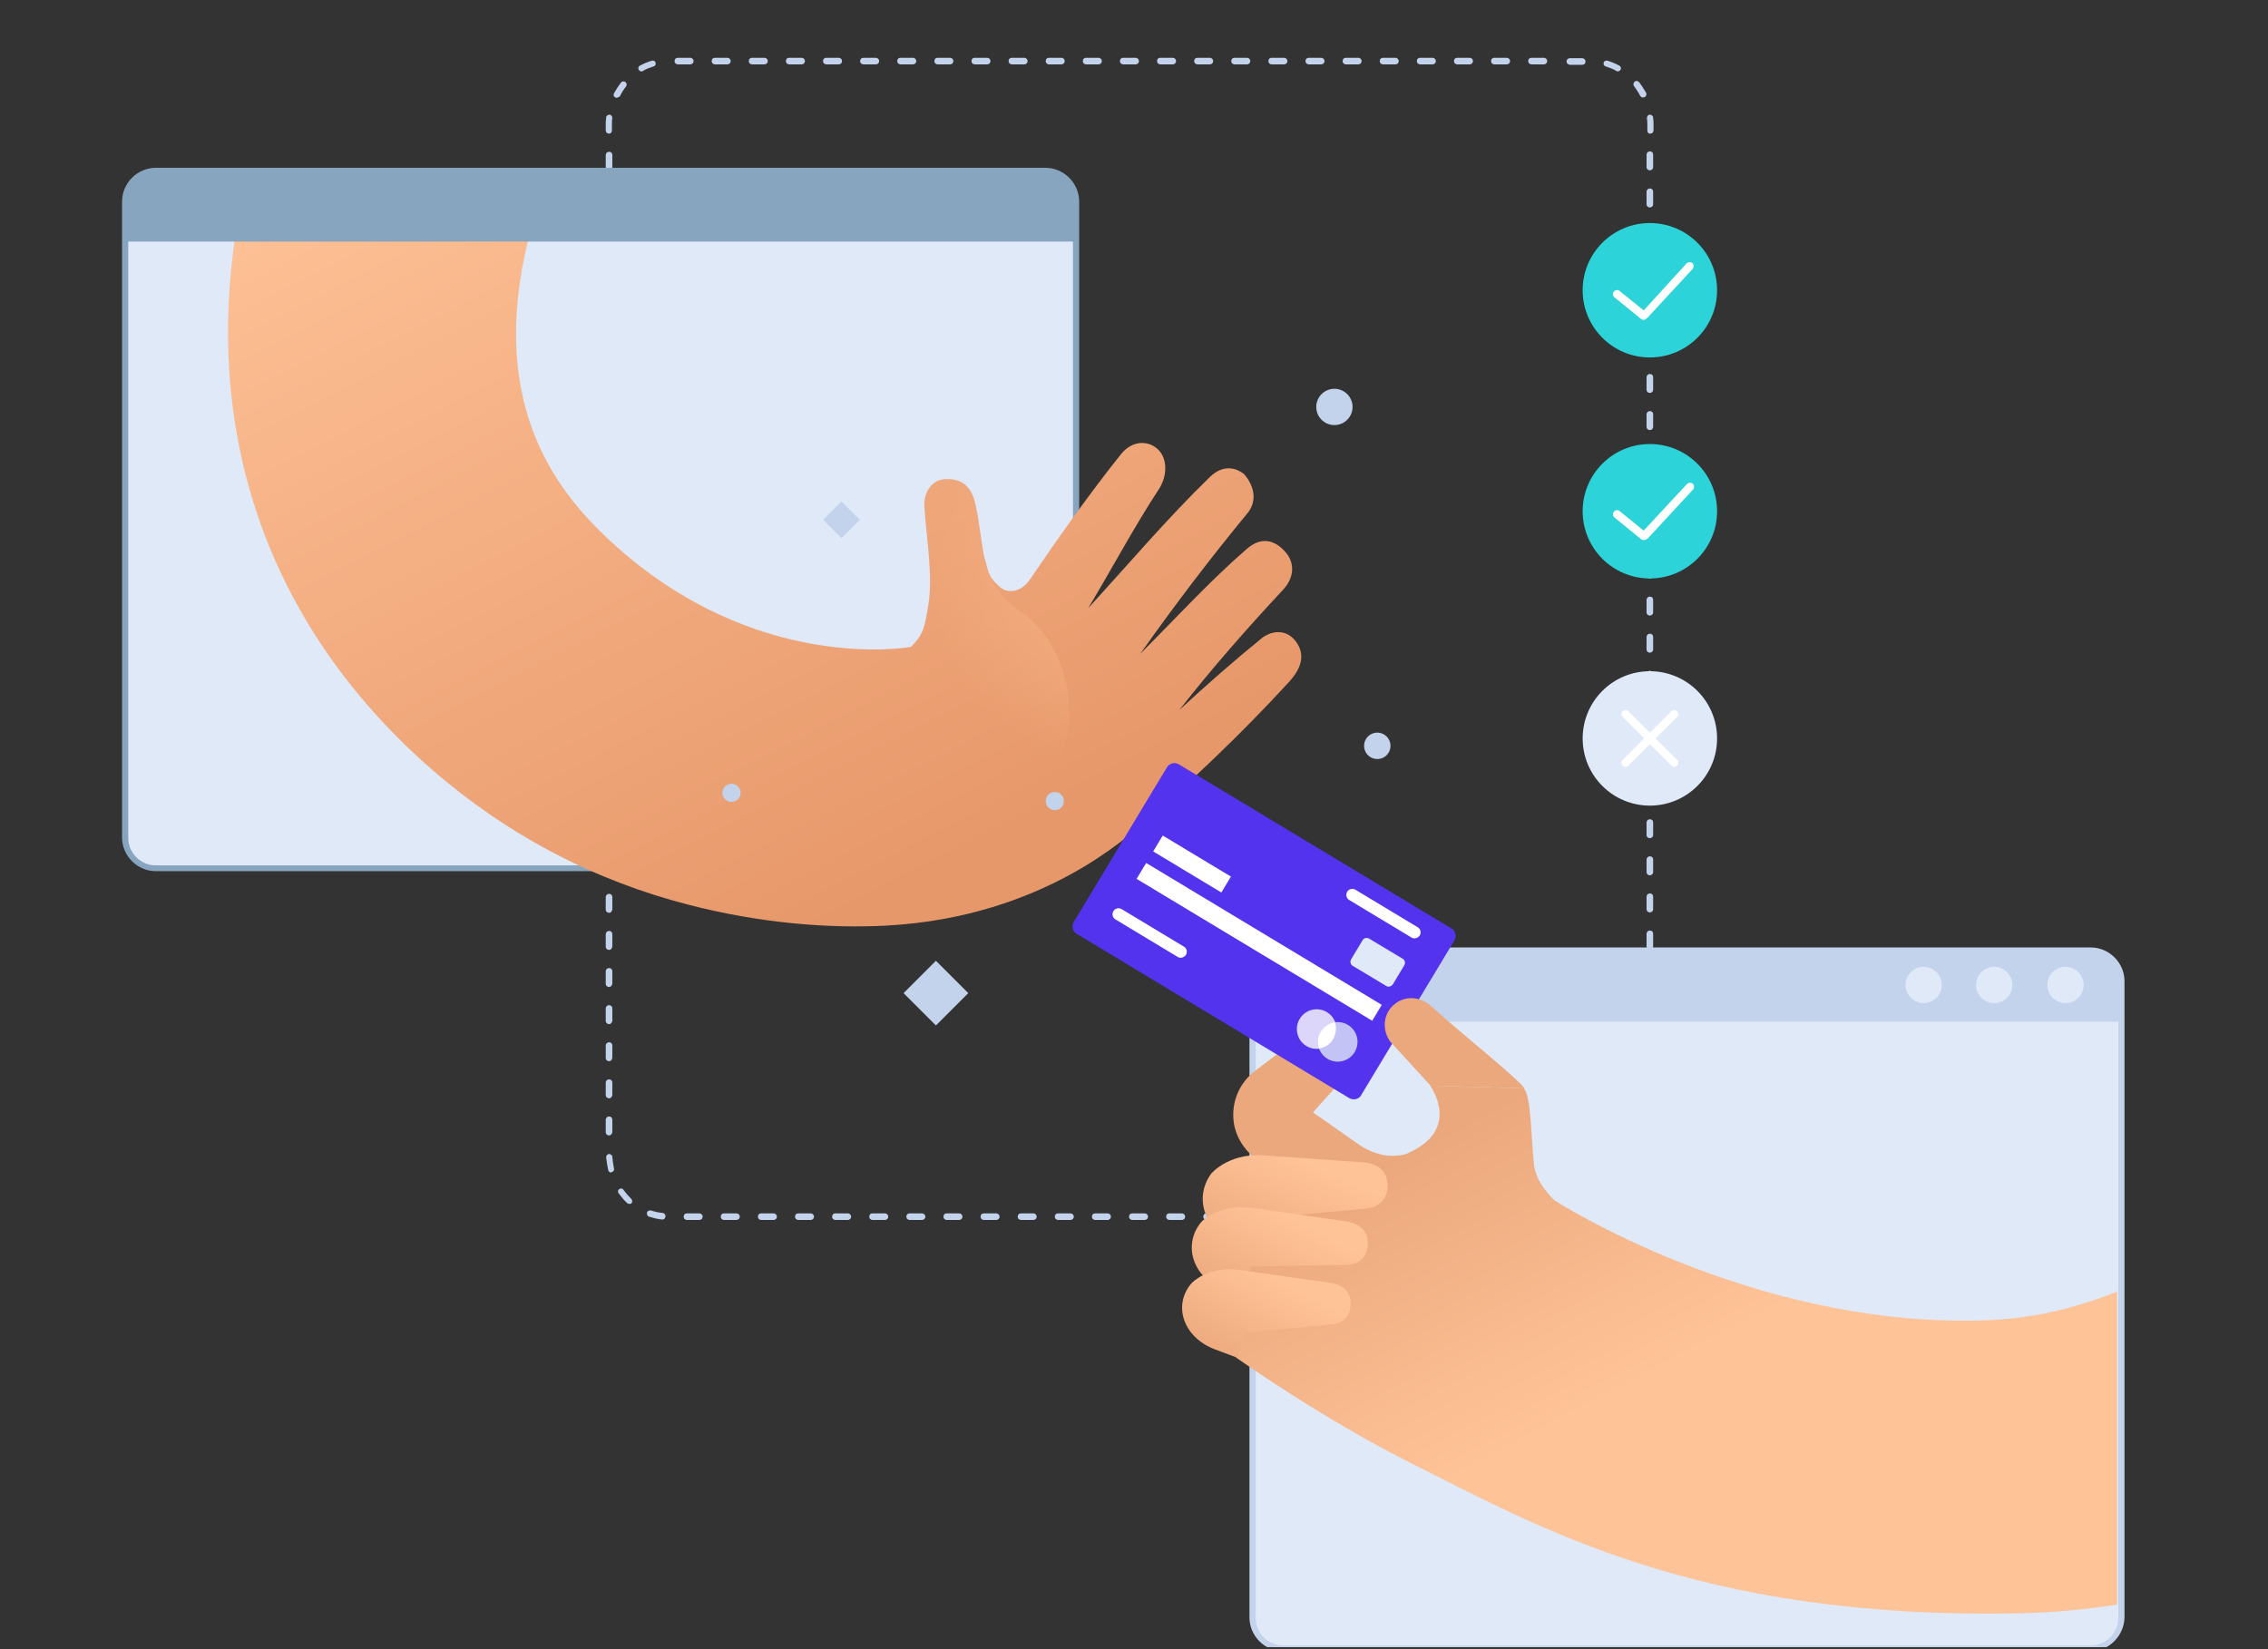 <?xml version="1.0" encoding="UTF-8"?> <svg xmlns="http://www.w3.org/2000/svg" width="550" height="400" fill="none"><rect width="100%" height="100%" fill="#333333" stroke="none"/><g clip-path="url(#a)"><path d="M385.6 295.9h-3c-.4 0-.8-.3-.8-.8s.3-.8.8-.8h3c.3 0 .5 0 .8-.1.4-.1.8.1.9.5.1.4-.1.8-.5.9-.4.3-.8.3-1.2.3Zm-9 0h-3c-.4 0-.8-.3-.8-.8s.3-.8.8-.8h3c.4 0 .8.3.8.8s-.4.8-.8.8Zm-9 0h-3c-.4 0-.8-.3-.8-.8s.3-.8.8-.8h3c.4 0 .8.3.8.8s-.4.8-.8.8Zm-9 0h-3c-.4 0-.8-.3-.8-.8s.3-.8.8-.8h3c.4 0 .8.3.8.8s-.4.8-.8.8Zm-9 0h-3c-.4 0-.8-.3-.8-.8s.3-.8.8-.8h3c.4 0 .8.3.8.8s-.4.8-.8.8Zm-9 0h-3c-.4 0-.8-.3-.8-.8s.3-.8.8-.8h3c.4 0 .8.3.8.8s-.4.8-.8.8Zm-9 0h-3c-.4 0-.8-.3-.8-.8s.3-.8.8-.8h3c.4 0 .8.3.8.8s-.4.8-.8.8Zm-9 0h-3c-.4 0-.8-.3-.8-.8s.3-.8.8-.8h3c.4 0 .8.3.8.8s-.4.8-.8.8Zm-9 0h-3c-.4 0-.8-.3-.8-.8s.3-.8.8-.8h3c.4 0 .8.3.8.8s-.4.8-.8.8Zm-9 0h-3c-.4 0-.8-.3-.8-.8s.3-.8.8-.8h3c.4 0 .8.3.8.8s-.4.8-.8.8Zm-9 0h-3c-.4 0-.8-.3-.8-.8s.3-.8.8-.8h3c.4 0 .8.3.8.8s-.4.8-.8.8Zm-9 0h-3c-.4 0-.8-.3-.8-.8s.3-.8.8-.8h3c.4 0 .8.3.8.8s-.4.8-.8.8Zm-9 0h-3c-.4 0-.8-.3-.8-.8s.3-.8.8-.8h3c.4 0 .8.3.8.8s-.4.8-.8.8Zm-9 0h-3c-.4 0-.8-.3-.8-.8s.3-.8.8-.8h3c.4 0 .8.3.8.8s-.4.8-.8.8Zm-9 0h-3c-.4 0-.8-.3-.8-.8s.3-.8.8-.8h3c.4 0 .8.3.8.8s-.4.8-.8.8Zm-9 0h-3c-.4 0-.8-.3-.8-.8s.3-.8.8-.8h3c.4 0 .8.3.8.8s-.4.8-.8.8Zm-9 0h-3c-.4 0-.8-.3-.8-.8s.3-.8.8-.8h3c.4 0 .8.3.8.8s-.4.8-.8.8Zm-9 0h-3c-.4 0-.8-.3-.8-.8s.3-.8.8-.8h3c.4 0 .8.3.8.8s-.4.8-.8.8Zm-9 0h-3c-.4 0-.8-.3-.8-.8s.3-.8.8-.8h3c.4 0 .8.3.8.8s-.4.8-.8.8Zm-9 0h-3c-.4 0-.8-.3-.8-.8s.3-.8.8-.8h3c.4 0 .8.3.8.8s-.4.8-.8.8Zm-9 0h-3c-.4 0-.8-.3-.8-.8s.3-.8.8-.8h3c.4 0 .8.3.8.8s-.4.8-.8.8Zm-9 0h-3c-.4 0-.8-.3-.8-.8s.3-.8.8-.8h3c.4 0 .8.3.8.8s-.4.8-.8.8Zm-9 0h-3c-.4 0-.8-.3-.8-.8s.3-.8.8-.8h3c.4 0 .8.3.8.8s-.4.8-.8.8Zm-9 0h-3c-.4 0-.8-.3-.8-.8s.3-.8.8-.8h3c.4 0 .8.3.8.8s-.4.8-.8.8Zm-9 0h-3c-.4 0-.8-.3-.8-.8s.3-.8.8-.8h3c.4 0 .8.3.8.8s-.4.8-.8.8Zm-9-.1s-.1 0 0 0c-1.1-.1-2.2-.4-3.2-.7-.4-.1-.6-.6-.5-1 .1-.4.6-.6 1-.5.9.3 1.8.5 2.8.6.4 0 .7.4.7.8-.1.6-.4.8-.8.8Zm-8-3.8c-.2 0-.4-.1-.5-.2-.8-.7-1.4-1.5-2.1-2.4-.2-.3-.2-.8.2-1 .3-.2.8-.2 1 .2.6.8 1.2 1.5 1.9 2.2.3.3.3.8 0 1.1-.1.1-.3.1-.5.1Zm238.4-.2c-.1 0-.3 0-.4-.1-.3-.2-.4-.7-.2-1 .5-.7 1-1.6 1.5-2.5.2-.4.6-.5 1-.3s.5.6.3 1c-.5 1-1 1.9-1.5 2.7-.3.1-.5.2-.7.2Zm-242.8-7.4c-.3 0-.6-.2-.7-.6-.2-1-.4-2.1-.5-3.1 0-.4.3-.8.7-.8.4 0 .8.3.8.7.1 1 .2 1.9.4 2.8.1.4-.1.8-.6.9l-.1.1Zm246.6-.7h-.3c-.4-.1-.6-.6-.4-1 .3-.9.7-1.9 1-2.8.1-.4.6-.6.9-.5.4.1.6.6.5.9-.3 1-.6 1.9-1 2.9-.1.3-.4.5-.7.5Zm-247.1-8.3c-.4 0-.8-.3-.8-.8v-3c0-.4.3-.8.8-.8s.8.3.8.8v3c-.1.5-.4.8-.8.8Zm249.8-.3h-.2c-.4-.1-.6-.5-.5-.9.3-1 .5-1.9.7-2.9.1-.4.5-.7.9-.6.4.1.7.5.6.9-.2 1-.5 2-.7 2.9-.2.4-.5.6-.8.6Zm-249.8-8.7c-.4 0-.8-.3-.8-.8v-3c0-.4.3-.8.8-.8s.8.3.8.8v3c-.1.5-.4.8-.8.8Zm251.7-.1h-.1c-.4-.1-.7-.5-.6-.9.2-1 .3-2 .4-2.9.1-.4.4-.7.8-.7.4.1.7.4.7.8-.1.9-.3 1.9-.4 3-.2.4-.5.7-.8.7Zm-251.7-8.9c-.4 0-.8-.3-.8-.8v-3c0-.4.3-.8.8-.8s.8.3.8.8v3c-.1.5-.4.8-.8.8Zm252.4-.1c-.4 0-.8-.3-.8-.8v-3c0-.4.3-.8.8-.8s.8.3.8.8v3c0 .5-.4.8-.8.8Zm-252.4-8.9c-.4 0-.8-.3-.8-.8v-3c0-.4.3-.8.8-.8s.8.3.8.8v3c-.1.5-.4.8-.8.8Zm252.4-.1c-.4 0-.8-.3-.8-.8v-3c0-.4.3-.8.8-.8s.8.3.8.8v3c0 .5-.4.8-.8.8Zm-252.4-8.9c-.4 0-.8-.3-.8-.8v-3c0-.4.3-.8.8-.8s.8.3.8.8v3c-.1.5-.4.8-.8.8Zm252.4-.1c-.4 0-.8-.3-.8-.8v-3c0-.4.3-.8.8-.8s.8.3.8.8v3c0 .5-.4.8-.8.8Zm-252.4-8.9c-.4 0-.8-.3-.8-.8v-3c0-.4.3-.8.8-.8s.8.3.8.8v3c-.1.5-.4.8-.8.8Zm252.4-.1c-.4 0-.8-.3-.8-.8v-3c0-.4.3-.8.8-.8s.8.3.8.8v3c0 .5-.4.8-.8.8Zm-252.4-8.9c-.4 0-.8-.3-.8-.8v-3c0-.4.3-.8.8-.8s.8.3.8.8v3c-.1.5-.4.8-.8.8Zm252.4-.1c-.4 0-.8-.3-.8-.8v-3c0-.4.3-.8.8-.8s.8.3.8.8v3c0 .5-.4.8-.8.8Zm-252.4-8.9c-.4 0-.8-.3-.8-.8v-3c0-.4.3-.8.8-.8s.8.3.8.8v3c-.1.5-.4.8-.8.8Zm252.4-.1c-.4 0-.8-.3-.8-.8v-3c0-.4.3-.8.8-.8s.8.3.8.8v3c0 .5-.4.8-.8.8Zm-252.4-8.9c-.4 0-.8-.3-.8-.8v-3c0-.4.3-.8.8-.8s.8.3.8.8v3c-.1.5-.4.8-.8.8Zm252.4-.1c-.4 0-.8-.3-.8-.8v-3c0-.4.3-.8.8-.8s.8.3.8.8v3c0 .5-.4.8-.8.8Zm-252.4-8.9c-.4 0-.8-.3-.8-.8v-3c0-.4.3-.8.8-.8s.8.3.8.8v3c-.1.5-.4.8-.8.8Zm252.4-.1c-.4 0-.8-.3-.8-.8v-3c0-.4.3-.8.8-.8s.8.3.8.8v3c0 .5-.4.8-.8.8Zm-252.4-8.9c-.4 0-.8-.3-.8-.8v-3c0-.4.3-.8.8-.8s.8.3.8.8v3c-.1.5-.4.8-.8.8Zm252.4-.1c-.4 0-.8-.3-.8-.8v-3c0-.4.3-.8.8-.8s.8.3.8.8v3c0 .5-.4.8-.8.8Zm-252.4-8.9c-.4 0-.8-.3-.8-.8v-3c0-.4.3-.8.8-.8s.8.3.8.8v3c-.1.5-.4.8-.8.8Zm252.4-.1c-.4 0-.8-.3-.8-.8v-3c0-.4.3-.8.8-.8s.8.3.8.8v3c0 .5-.4.8-.8.8Zm-252.4-8.9c-.4 0-.8-.3-.8-.8v-3c0-.4.3-.8.8-.8s.8.3.8.8v3c-.1.5-.4.8-.8.8Zm252.4-.1c-.4 0-.8-.3-.8-.8v-3c0-.4.3-.8.8-.8s.8.3.8.8v3c0 .5-.4.8-.8.8Zm-252.4-8.9c-.4 0-.8-.3-.8-.8v-3c0-.4.3-.8.8-.8s.8.3.8.8v3c-.1.5-.4.8-.8.8Zm252.4-.1c-.4 0-.8-.3-.8-.8v-3c0-.4.3-.8.8-.8s.8.3.8.8v3c0 .5-.4.8-.8.8Zm-252.4-8.9c-.4 0-.8-.3-.8-.8v-3c0-.4.3-.8.8-.8s.8.3.8.8v3c-.1.5-.4.8-.8.8Zm252.4-.1c-.4 0-.8-.3-.8-.8v-3c0-.4.3-.8.8-.8s.8.3.8.8v3c0 .5-.4.8-.8.8Zm-252.4-8.9c-.4 0-.8-.3-.8-.8v-3c0-.4.3-.8.8-.8s.8.3.8.8v3c-.1.5-.4.8-.8.8Zm252.4-.1c-.4 0-.8-.3-.8-.8v-3c0-.4.3-.8.8-.8s.8.3.8.8v3c0 .5-.4.8-.8.8Zm-252.4-8.9c-.4 0-.8-.3-.8-.8v-3c0-.4.3-.8.8-.8s.8.3.8.8v3c-.1.5-.4.8-.8.8Zm252.4-.1c-.4 0-.8-.3-.8-.8v-3c0-.4.3-.8.8-.8s.8.3.8.8v3c0 .5-.4.8-.8.8Zm-252.4-8.9c-.4 0-.8-.3-.8-.8v-3c0-.4.3-.8.8-.8s.8.3.8.8v3c-.1.5-.4.8-.8.8Zm252.4-.1c-.4 0-.8-.3-.8-.8v-3c0-.4.3-.8.8-.8s.8.3.8.8v3c0 .5-.4.8-.8.8Zm-252.4-8.9c-.4 0-.8-.3-.8-.8v-3c0-.4.3-.8.8-.8s.8.3.8.8v3c-.1.5-.4.8-.8.8Zm252.4-.1c-.4 0-.8-.3-.8-.8v-3c0-.4.3-.8.8-.8s.8.3.8.8v3c0 .5-.4.8-.8.8Zm-252.4-8.9c-.4 0-.8-.3-.8-.8v-3c0-.4.3-.8.8-.8s.8.3.8.8v3c-.1.5-.4.8-.8.8Zm252.4-.1c-.4 0-.8-.3-.8-.8v-3c0-.4.3-.8.8-.8s.8.3.8.8v3c0 .5-.4.8-.8.8Zm-252.4-8.9c-.4 0-.8-.3-.8-.8v-3c0-.4.3-.8.8-.8s.8.3.8.8v3c-.1.5-.4.8-.8.8Zm252.4-.1c-.4 0-.8-.3-.8-.8v-3c0-.4.3-.8.8-.8s.8.3.8.8v3c0 .5-.4.8-.8.8Zm-252.4-8.9c-.4 0-.8-.3-.8-.8v-3c0-.4.3-.8.8-.8s.8.3.8.8v3c-.1.5-.4.8-.8.8Zm252.4-.1c-.4 0-.8-.3-.8-.8v-3c0-.4.3-.8.8-.8s.8.3.8.8v3c0 .5-.4.8-.8.8Zm-252.4-8.9c-.4 0-.8-.3-.8-.8v-3c0-.4.3-.8.8-.8s.8.3.8.8v3c-.1.5-.4.8-.8.8Zm252.4-.1c-.4 0-.8-.3-.8-.8v-3c0-.4.3-.8.8-.8s.8.3.8.8v3c0 .5-.4.8-.8.8Zm-252.4-8.9c-.4 0-.8-.3-.8-.8v-3c0-.4.3-.8.8-.8s.8.3.8.8v3c-.1.5-.4.8-.8.8Zm252.4-.1c-.4 0-.8-.3-.8-.8v-3c0-.4.3-.8.8-.8s.8.3.8.8v3c0 .5-.4.8-.8.8Zm-252.4-8.9c-.4 0-.8-.3-.8-.8v-3c0-.4.3-.8.8-.8s.8.3.8.8v3c-.1.5-.4.8-.8.8Zm252.4-.1c-.4 0-.8-.3-.8-.8v-3c0-.4.3-.8.8-.8s.8.3.8.8v3c0 .5-.4.8-.8.8Zm-252.4-8.9c-.4 0-.8-.3-.8-.8v-3c0-.4.3-.8.8-.8s.8.3.8.8v3c-.1.5-.4.8-.8.8Zm252.4-.1c-.4 0-.8-.3-.8-.8v-3c0-.4.3-.8.8-.8s.8.3.8.8v3c0 .5-.4.8-.8.8Zm-252.4-8.9c-.4 0-.8-.3-.8-.8v-3c0-.4.3-.8.8-.8s.8.3.8.8v3c-.1.5-.4.8-.8.8Zm252.4-.1c-.4 0-.8-.3-.8-.8v-3c0-.4.3-.8.8-.8s.8.3.8.8v3c0 .5-.4.8-.8.8Zm-252.4-8.9c-.4 0-.8-.3-.8-.8v-1.3c0-.6 0-1.2.1-1.8 0-.4.4-.7.8-.7s.7.4.7.8c-.1.5-.1 1.1-.1 1.7v1.3c0 .5-.3.8-.7.8Zm1.8-8.7c-.1 0-.2 0-.3-.1-.4-.2-.5-.6-.3-1 .5-.9 1.1-1.8 1.7-2.6.3-.3.7-.4 1.1-.1.3.3.4.7.1 1.1-.6.7-1.1 1.6-1.5 2.4-.3.1-.5.3-.8.3Zm6.1-6.4c-.3 0-.5-.1-.7-.4-.2-.4-.1-.8.3-1 .9-.5 1.9-.9 2.9-1.2.4-.1.8.1.9.5.1.4-.1.8-.5.9-.9.3-1.8.6-2.6 1.1 0 .1-.1.1-.3.1Zm218.8-1.7h-3c-.4 0-.8-.3-.8-.8s.3-.8.8-.8h3c.4 0 .8.3.8.8s-.4.8-.8.8Zm-9 0h-3c-.4 0-.8-.3-.8-.8s.3-.8.8-.8h3c.4 0 .8.3.8.8s-.4.8-.8.8Zm-9 0h-3c-.4 0-.8-.3-.8-.8s.3-.8.8-.8h3c.4 0 .8.3.8.8s-.4.8-.8.8Zm-9 0h-3c-.4 0-.8-.3-.8-.8s.3-.8.8-.8h3c.4 0 .8.3.8.8s-.4.8-.8.8Zm-9 0h-3c-.4 0-.8-.3-.8-.8s.3-.8.8-.8h3c.4 0 .8.3.8.8s-.4.8-.8.8Zm-9 0h-3c-.4 0-.8-.3-.8-.8s.3-.8.8-.8h3c.4 0 .8.3.8.8s-.4.8-.8.8Zm-9 0h-3c-.4 0-.8-.3-.8-.8s.3-.8.8-.8h3c.4 0 .8.3.8.8s-.4.8-.8.8Zm-9 0h-3c-.4 0-.8-.3-.8-.8s.3-.8.8-.8h3c.4 0 .8.3.8.8s-.4.8-.8.8Zm-9 0h-3c-.4 0-.8-.3-.8-.8s.3-.8.8-.8h3c.4 0 .8.3.8.8s-.4.8-.8.8Zm-9 0h-3c-.4 0-.8-.3-.8-.8s.3-.8.8-.8h3c.4 0 .8.3.8.8s-.4.8-.8.8Zm-9 0h-3c-.4 0-.8-.3-.8-.8s.3-.8.8-.8h3c.4 0 .8.3.8.8s-.4.8-.8.8Zm-9 0h-3c-.4 0-.8-.3-.8-.8s.3-.8.8-.8h3c.4 0 .8.3.8.8s-.4.8-.8.8Zm-9 0h-3c-.4 0-.8-.3-.8-.8s.3-.8.8-.8h3c.4 0 .8.3.8.8s-.4.8-.8.8Zm-9 0h-3c-.4 0-.8-.3-.8-.8s.3-.8.8-.8h3c.4 0 .8.3.8.8s-.4.8-.8.8Zm-9 0h-3c-.4 0-.8-.3-.8-.8s.3-.8.8-.8h3c.4 0 .8.3.8.8s-.4.8-.8.8Zm-9 0h-3c-.4 0-.8-.3-.8-.8s.3-.8.8-.8h3c.4 0 .8.3.8.8s-.4.8-.8.8Zm-9 0h-3c-.4 0-.8-.3-.8-.8s.3-.8.8-.8h3c.4 0 .8.3.8.8s-.4.8-.8.8Zm-9 0h-3c-.4 0-.8-.3-.8-.8s.3-.8.8-.8h3c.4 0 .8.3.8.8s-.4.8-.8.8Zm-9 0h-3c-.4 0-.8-.3-.8-.8s.3-.8.8-.8h3c.4 0 .8.3.8.8s-.4.8-.8.8Zm-9 0h-3c-.4 0-.8-.3-.8-.8s.3-.8.8-.8h3c.4 0 .8.3.8.8s-.4.8-.8.8Zm-9 0h-3c-.4 0-.8-.3-.8-.8s.3-.8.8-.8h3c.4 0 .8.3.8.8s-.4.8-.8.8Zm-9 0h-3c-.4 0-.8-.3-.8-.8s.3-.8.8-.8h3c.4 0 .8.3.8.8s-.4.8-.8.8Zm-9 0h-3c-.4 0-.8-.3-.8-.8s.3-.8.8-.8h3c.4 0 .8.3.8.8s-.4.8-.8.8Zm-9 0h-3c-.4 0-.8-.3-.8-.8s.3-.8.8-.8h3c.4 0 .8.3.8.8s-.4.8-.8.8Zm232.1 16v-1.3c0-.6 0-1.1-.1-1.7 0-.4.3-.8.7-.8.4 0 .8.3.8.7.1.6.1 1.2.1 1.8v1.3c0 .4-.3.8-.8.8s-.7-.3-.7-.8Zm-1.7-8.3c-.4-.8-1-1.7-1.5-2.4-.3-.3-.2-.8.1-1.1.3-.3.8-.2 1.1.1.6.8 1.2 1.7 1.7 2.6.2.4 0 .8-.3 1-.1.1-.2.1-.3.1-.4.1-.6-.1-.8-.3Zm-5.8-6.1c-.8-.5-1.7-.8-2.6-1.1-.4-.1-.6-.5-.5-.9.1-.4.5-.6.9-.5 1 .3 2 .7 2.9 1.2.4.2.5.7.3 1-.1.2-.4.4-.7.4-.1 0-.2 0-.3-.1Zm-12.1-2.3c0-.4.3-.8.8-.8h3c.4 0 .8.3.8.8s-.3.8-.8.8h-3c-.5-.1-.8-.4-.8-.8Z" fill="#C2D3EB"></path><path d="M507 399.8H311.2c-4.1 0-7.4-3.3-7.4-7.4V238c0-4.1 3.3-7.4 7.4-7.4H507c4.1 0 7.4 3.3 7.4 7.4v154.3c0 4.1-3.4 7.5-7.4 7.5Z" fill="#DFE9F8"></path><path d="M507 400.5H311.2c-4.5 0-8.2-3.7-8.2-8.2V238c0-4.5 3.7-8.2 8.2-8.2H507c4.5 0 8.2 3.7 8.2 8.2v154.3c-.1 4.5-3.8 8.2-8.2 8.2ZM311.2 231.4c-3.7 0-6.7 3-6.7 6.7v154.3c0 3.7 3 6.7 6.7 6.7H507c3.7 0 6.7-3 6.7-6.7V238c0-3.7-3-6.7-6.7-6.7H311.2v.1Z" fill="#C2D3EB"></path><path d="M514.9 247.8v-9.7c0-4.4-3.5-7.9-7.9-7.9H311.2c-4.4 0-7.9 3.5-7.9 7.9v9.7h211.6Z" fill="#C2D3EB"></path><path d="M466.5 243.3a4.4 4.4 0 1 0 0-8.8 4.4 4.4 0 0 0 0 8.8ZM483.6 243.3a4.4 4.4 0 1 0 0-8.8 4.4 4.4 0 0 0 0 8.8ZM500.9 243.3a4.4 4.4 0 1 0 0-8.8 4.4 4.4 0 0 0 0 8.8ZM253.5 210.6H37.8c-4.1 0-7.4-3.3-7.4-7.4V48.9c0-4.1 3.3-7.4 7.4-7.4h215.7c4.1 0 7.4 3.3 7.4 7.4v154.3c0 4.1-3.3 7.4-7.4 7.4Z" fill="#DFE9F8"></path><path d="M253.5 211.3H37.8c-4.5 0-8.2-3.7-8.2-8.2V48.9c0-4.5 3.7-8.2 8.2-8.2h215.7c4.5 0 8.2 3.7 8.2 8.2v154.3c0 4.5-3.7 8.1-8.2 8.1ZM37.8 42.2c-3.7 0-6.7 3-6.7 6.7v154.3c0 3.7 3 6.7 6.7 6.7h215.7c3.7 0 6.7-3 6.7-6.7V48.9c0-3.7-3-6.7-6.7-6.7H37.8Z" fill="#88A5BF"></path><path d="M129.2 53.9c-12 42.7 5.1 64.7 19 77.5 35 32.2 72.2 25.6 72.7 25.5 2.7-2.8 3.3-3.9 4.3-10.7 1-6.8-.5-15.5-1-22.8-.4-3.5 1.4-7.1 5.2-7.2 3.8-.1 6 1.7 7 5.5s1.5 9.7 2.3 13.5c1.1 3.4.7 4.5 3.8 7.2 1.7 1.5 5 1.5 7.3-1.9 6.5-9.6 14.7-21.2 22.1-30.4 2.9-3.6 7.1-3.2 9.2-.8 1.9 2.1 2.1 6-.1 9.4-5.8 8.8-11.5 19.5-17.1 28.8 9.7-10.6 19.3-21.9 29.5-31.8 3-2.9 6-2.5 8.3-.7 0 0 4.6 4.8.8 9.5-9 10.9-17.8 22.5-26 34.1 8.4-8.4 17.1-17.9 25.9-25.5 3.6-3.1 6.9-2.1 9.5 1 1.9 2.3 2.2 5.7-.7 8.9-8.5 9.1-17.4 19.2-25.2 29.2 6.5-6 13.2-11.9 20.1-17.5 2.4-1.8 6.2-2.3 8.5 1.4 1.9 3 .9 6.1-2 9.3-12.3 13.4-23.6 23.9-37.1 35.9-1.2.3-21.7 21.1-60.5 23.2-13.4.7-30.1-.4-48.2-5.1-21.3-5.5-44.4-16.3-65.9-36.2C63.6 148.5 48.7 102.5 58 51.6l71.2 2.3Z" fill="url(#b)"></path><path opacity=".5" d="M247.1 148c-5.2-3.4-6.7-7.9-6.7-7.9-1-1.5-1-2.7-1.8-5.1-.8-3.7-1.3-9.7-2.3-13.5-1-3.8-3.2-5.6-7-5.5-3.8.1-5.6 3.6-5.2 7.2.5 7.3 2 16 1 22.8-1 6.8-1.6 7.9-4.3 10.7-.2 0-5.5 1-13.9.5 0 10.1.3 26.3 12.4 35.5 7.9 6 20.5 11.2 33.2-2.3 12-12.6 6.7-34.6-5.4-42.4Z" fill="url(#c)"></path><path d="M261.4 58.6v-9.7c0-4.4-3.5-7.9-7.9-7.9H37.8c-4.4 0-7.9 3.5-7.9 7.9v9.7h231.5Z" fill="#88A5BF"></path><path d="m204.07 121.614-4.455 4.455 4.455 4.455 4.455-4.455-4.455-4.455ZM226.964 233.032l-7.849 7.849 7.849 7.848 7.849-7.848-7.849-7.849ZM334 184.1a3.2 3.2 0 1 0 0-6.4 3.2 3.2 0 0 0 0 6.4ZM177.4 194.5a2.2 2.2 0 1 0 0-4.4 2.2 2.2 0 0 0 0 4.4ZM255.8 196.5a2.2 2.2 0 1 0 0-4.4 2.2 2.2 0 0 0 0 4.4ZM323.6 103.1a4.4 4.4 0 1 0 0-8.8 4.4 4.4 0 0 0 0 8.8Z" fill="#C2D3EB"></path><path d="M513.6 313.2c-11.4 4.5-21.8 6.9-34.3 7.1-55.2 1.1-101.8-28.8-102.4-29.2-2.5-2.5-4.4-5.2-4.9-8.5-.8-8.4-.7-16.1-2.4-18.6l-22.8-.7s8.1 11-6.1 16.7c-2.9.7-6.7.5-10.9-2.2l-11.4-8 15.1-16.8c2.6-2.9 2-7.4-1.5-9.5-2.2-1.3-5.1-1-7.1.6l-20.6 15.7c-3.7 2.8-5.8 7.5-5.1 12.5.5 3.4 2.4 6.4 5 8.5l1.6 1.4c-9.9 7.1-10 22.4-6 47.1 0 0 20.4 14.5 42 25.4 31.2 15.6 69.9 38.2 147.9 36.6 8.8-.2 15.7-.9 23.7-2.1v-76h.2Z" fill="url(#d)"></path><path d="m327.3 266.4-66.2-39.9c-1-.6-1.3-1.9-.7-2.9l22.6-37.5c.6-1 1.9-1.3 2.9-.7l66.1 39.8c1 .6 1.3 1.9.7 2.9l-22.6 37.5c-.5 1-1.8 1.3-2.8.8Z" fill="#5333ED"></path><path d="m298.506 212.615-16.532-9.959-2.322 3.854 16.532 9.959 2.322-3.854Z" fill="#fff"></path><path d="m336.1 239.1-8-4.8c-.6-.3-.8-1.1-.4-1.7l2.7-4.5c.3-.6 1.1-.8 1.7-.4l8 4.8c.6.3.8 1.1.4 1.7l-2.7 4.5c-.4.6-1.2.8-1.7.4Z" fill="#DFE9F8"></path><path d="m335.088 243.727-57.136-34.417-2.322 3.854 57.136 34.417 2.322-3.854ZM285.6 232.1l-15.1-9.1c-.7-.4-.9-1.3-.5-2s1.3-.9 2-.5l15.1 9.1c.7.4.9 1.3.5 2-.5.7-1.4.9-2 .5ZM342.3 227.4l-15.1-9.1c-.7-.4-.9-1.3-.5-2s1.3-.9 2-.5l15.1 9.1c.7.4.9 1.3.5 2-.5.7-1.4.9-2 .5Z" fill="#fff"></path><g opacity=".8"><path d="M319.3 254.4a4.8 4.8 0 1 0 0-9.6 4.8 4.8 0 0 0 0 9.6Z" fill="#fff"></path><path d="M324.4 257.5a4.8 4.8 0 1 0 0-9.6 4.8 4.8 0 0 0 0 9.6Z" fill="#DFE9F8"></path></g><path d="M320.3 250.2c-.8 1.3-.9 2.8-.4 4.1 1.4-.2 2.7-1 3.4-2.3.7-1.3.9-2.8.4-4.1-1.3.3-2.6 1-3.4 2.3Z" fill="#fff"></path><path d="m330.9 293.2-23.8 2.1.2 8.4-6.3-1.8c-8.6-2.6-11.8-11-7.3-17.2 0 0 4-4.9 12.3-4.5l24.2 1.7c4.1.2 6.3 2.3 6.3 5.6 0 2.9-1.6 5.4-5.6 5.7Z" fill="url(#e)"></path><path d="m326 306.8-22.7.4-.4 8-5.8-2.2c-8-3.1-10.4-11.2-5.7-16.7 0 0 4.1-4.3 11.9-3.4l22.8 3.3c3.9.5 5.8 2.6 5.6 5.7-.2 2.7-1.8 5-5.7 4.9Z" fill="url(#f)"></path><path d="m322.1 321.3-20.4 2-1.7 6-5.6-2.1c-7.6-3-10-10.8-5.4-16 0 0 3.9-4.2 11.4-3.2l21.8 3.1c3.7.4 5.6 2.5 5.3 5.5-.1 2.5-1.7 4.7-5.4 4.7Z" fill="url(#g)"></path><path d="m346.9 263.3-9.7-10.6c-2.2-2.9-1.8-7.1 1.2-9.3 2.6-2 6.2-1.6 8.6.6 7.4 6.7 21 17.5 22.7 20" fill="#EBA87C"></path><path d="M400.1 86.7c9.002 0 16.3-7.298 16.3-16.3s-7.298-16.3-16.3-16.3-16.3 7.298-16.3 16.3 7.298 16.3 16.3 16.3Z" fill="#2CD4D9"></path><path d="M398.6 77.6c-.2 0-.4-.1-.6-.2l-6.5-5.3c-.4-.3-.5-1-.1-1.4.3-.4 1-.5 1.4-.1l5.8 4.7L409 63.9c.4-.4 1-.4 1.4-.1.4.4.4 1 .1 1.4l-11.1 12c-.3.2-.6.4-.8.4Z" fill="#fff"></path><path d="M400.1 140.3c9.002 0 16.3-7.298 16.3-16.3s-7.298-16.3-16.3-16.3-16.3 7.298-16.3 16.3 7.298 16.3 16.3 16.3Z" fill="#2CD4D9"></path><path d="M398.6 131c-.2 0-.4-.1-.6-.2l-6.5-5.3c-.4-.3-.5-1-.1-1.4.3-.4 1-.5 1.4-.1l5.8 4.7 10.5-11.3c.4-.4 1-.4 1.4-.1.4.4.4 1 .1 1.4l-11.1 12c-.4.2-.7.3-.9.3Z" fill="#fff"></path><path d="M400.1 195.4c9.002 0 16.3-7.298 16.3-16.3s-7.298-16.3-16.3-16.3-16.3 7.298-16.3 16.3 7.298 16.3 16.3 16.3Z" fill="#DFE9F8"></path><path d="m405.3 172.5-5.2 5.2-5.2-5.2c-.4-.4-1-.4-1.4 0-.4.4-.4 1 0 1.4l5.2 5.2-5.2 5.2c-.4.4-.4 1 0 1.4.4.4 1 .4 1.4 0l5.2-5.2 5.2 5.2c.4.4 1 .4 1.4 0 .4-.4.4-1 0-1.4l-5.2-5.2 5.2-5.2c.4-.4.4-1 0-1.4-.4-.4-1-.4-1.4 0Z" fill="#fff"></path></g><defs><linearGradient id="b" x1="228.031" y1="210.432" x2="121.69" y2="3.35" gradientUnits="userSpaceOnUse"><stop stop-color="#E7986A"></stop><stop offset="1" stop-color="#FFC398"></stop></linearGradient><linearGradient id="d" x1="410.526" y1="328.22" x2="375.139" y2="261.343" gradientUnits="userSpaceOnUse"><stop stop-color="#FFC398"></stop><stop offset="1" stop-color="#EBA87C"></stop></linearGradient><linearGradient id="e" x1="317.221" y1="281.922" x2="305.794" y2="307.558" gradientUnits="userSpaceOnUse"><stop stop-color="#FFC398"></stop><stop offset=".258" stop-color="#FABC90"></stop><stop offset="1" stop-color="#EBA87C"></stop></linearGradient><linearGradient id="f" x1="313.764" y1="295.517" x2="301.197" y2="318.956" gradientUnits="userSpaceOnUse"><stop stop-color="#FFC398"></stop><stop offset=".258" stop-color="#FABC90"></stop><stop offset="1" stop-color="#EBA87C"></stop></linearGradient><linearGradient id="g" x1="310.371" y1="310.425" x2="298.33" y2="332.884" gradientUnits="userSpaceOnUse"><stop stop-color="#FFC398"></stop><stop offset=".258" stop-color="#FABC90"></stop><stop offset="1" stop-color="#EBA87C"></stop></linearGradient><radialGradient id="c" cx="0" cy="0" r="1" gradientUnits="userSpaceOnUse" gradientTransform="rotate(14.596 -413.608 1130.39) scale(46.099)"><stop stop-color="#FFC398"></stop><stop offset="1" stop-color="#FFC398" stop-opacity="0"></stop></radialGradient><clipPath id="a"><path fill="#fff" transform="translate(0 .5)" d="M0 0h550v399H0z"></path></clipPath></defs></svg> 